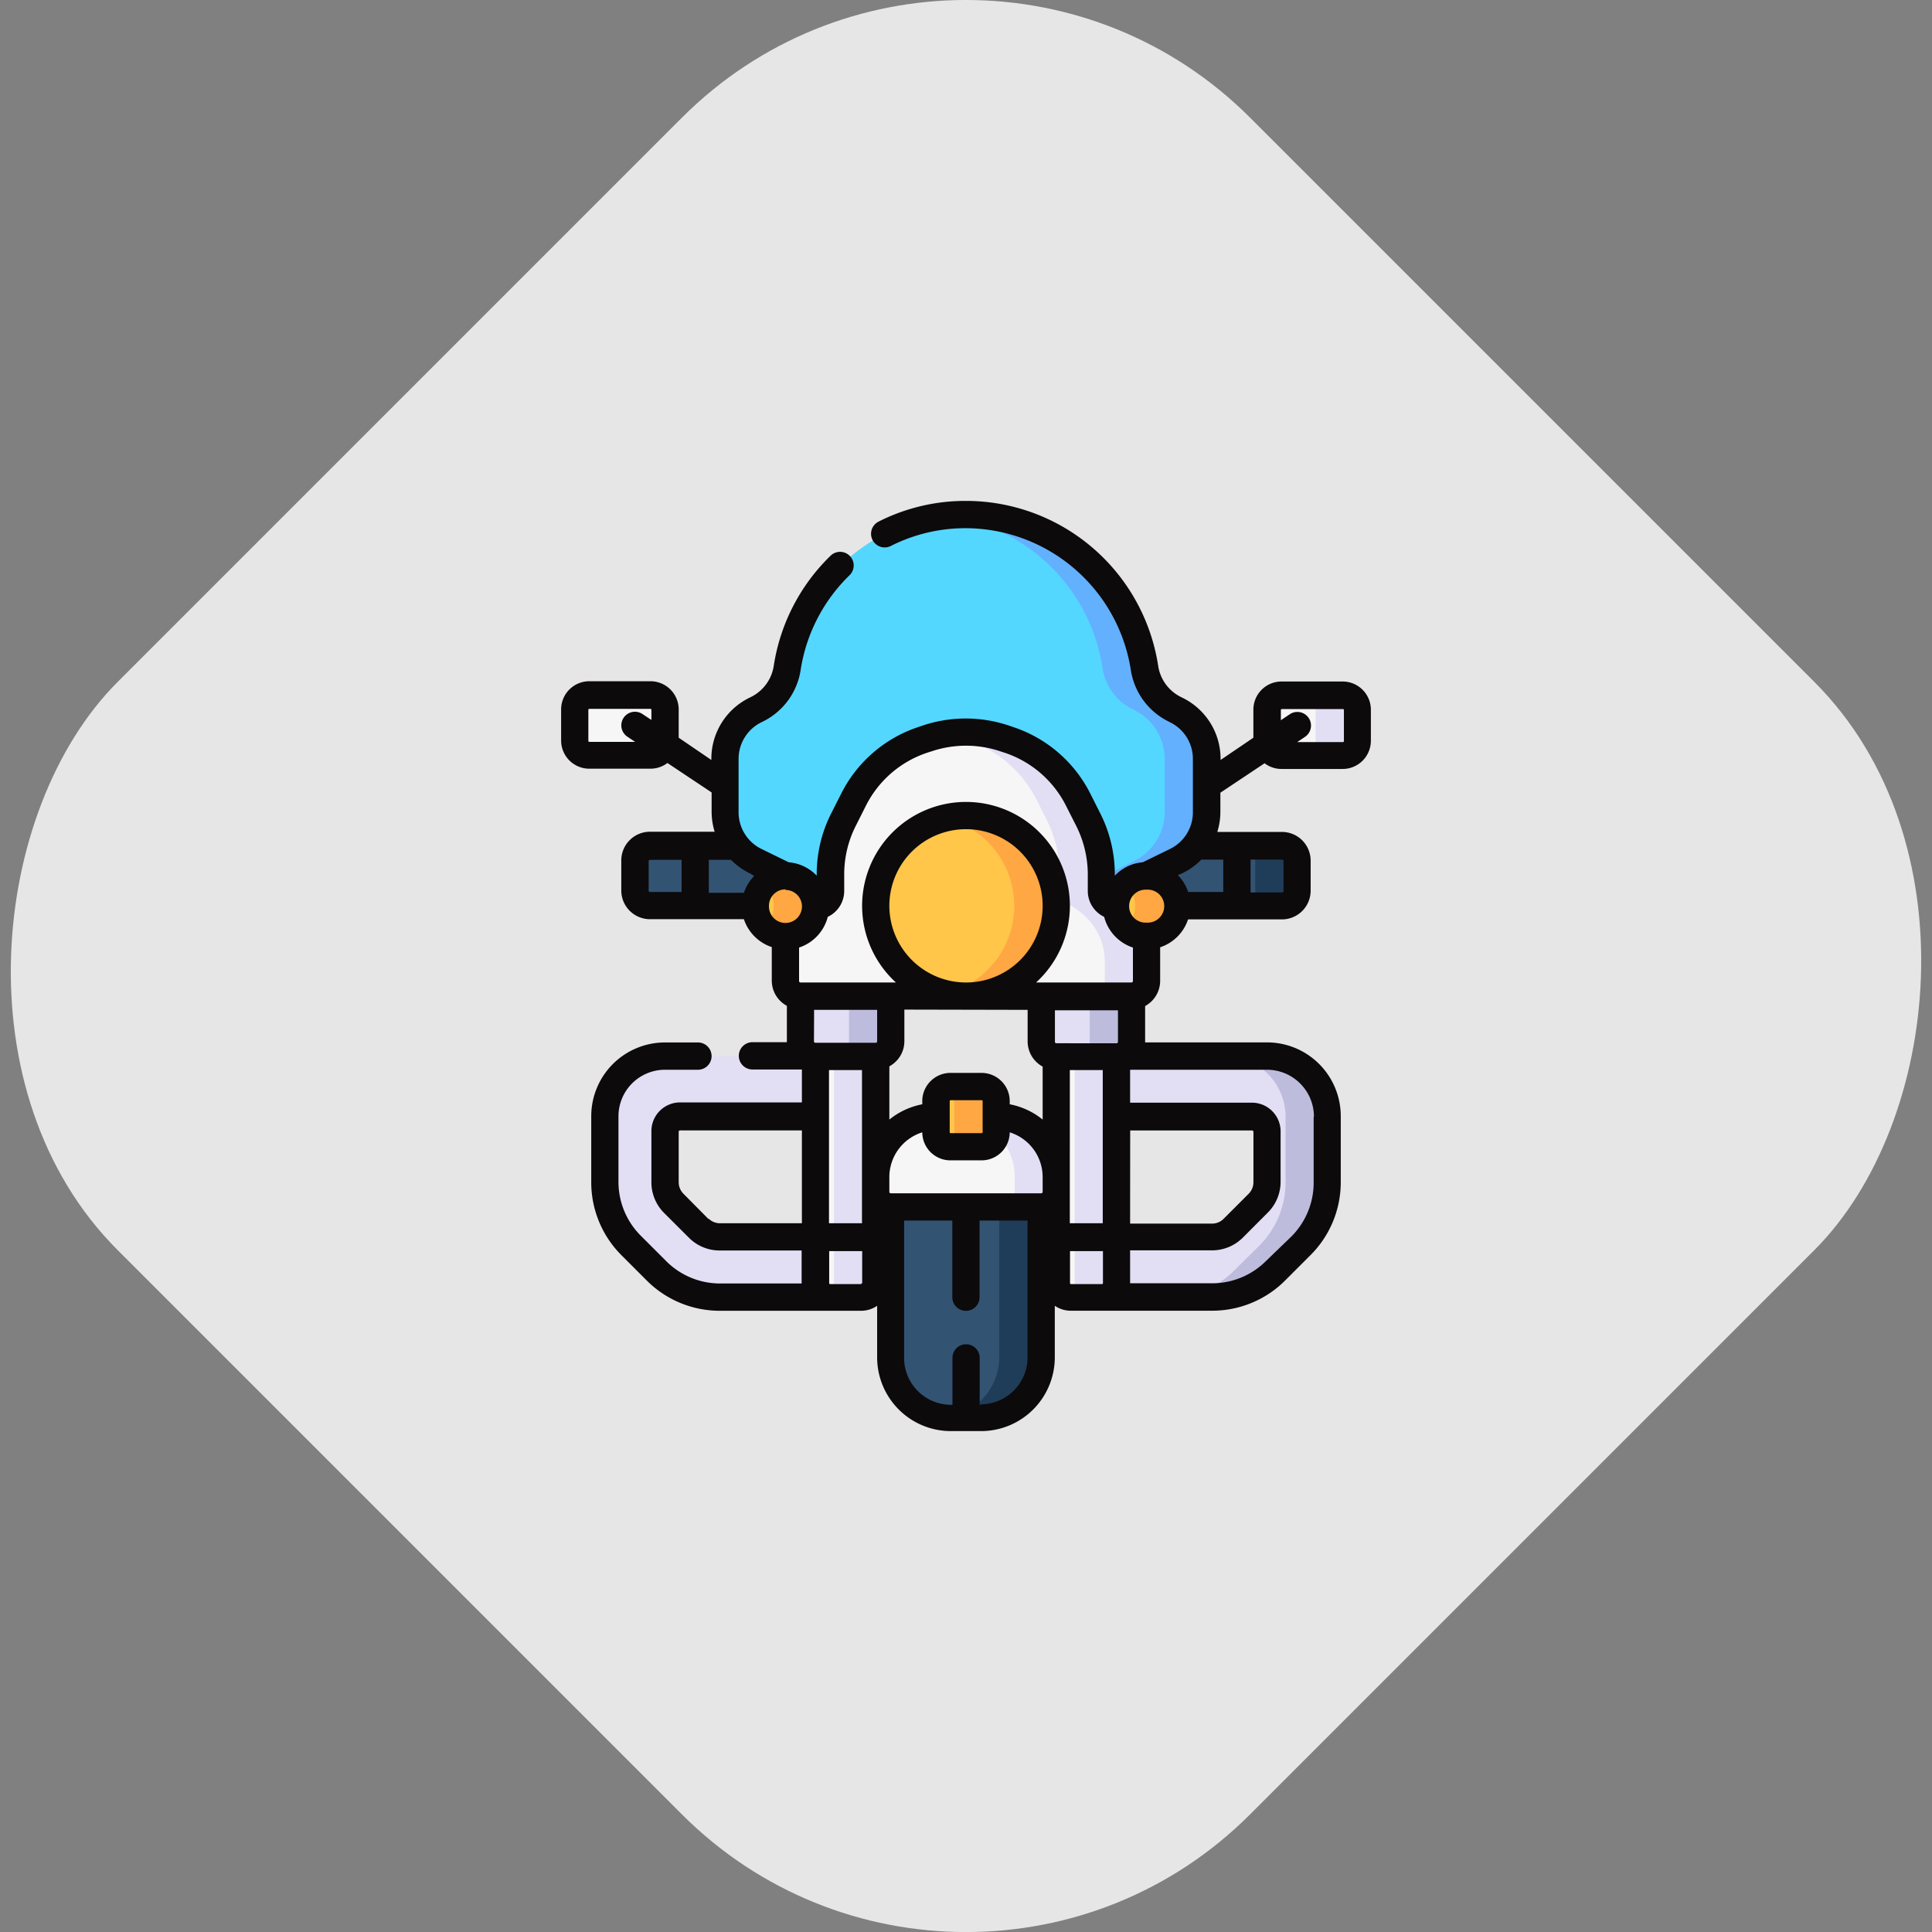 <svg xmlns="http://www.w3.org/2000/svg" viewBox="0 0 288.08 288.08"><rect x="0" y="0" width="288.08" height="288.08" fill="#808080" stroke="none"/><defs><style>.cls-1{fill:#e6e6e6;}.cls-2{fill:#f6f6f6;}.cls-3{fill:#e2dff4;}.cls-4{fill:#335373;}.cls-5{fill:#1f3c59;}.cls-6{fill:#bebcdd;}.cls-7{fill:#54d7ff;}.cls-8{fill:#63b0ff;}.cls-9{fill:#ffc649;}.cls-10{fill:#ffa742;}.cls-11{fill:#0c0a0b;}</style></defs><g id="Capa_2" data-name="Capa 2"><g id="Capa_1-2" data-name="Capa 1"><rect class="cls-1" x="24.64" y="24.64" width="238.8" height="238.8" rx="59.9" transform="translate(144.04 -59.66) rotate(45)"></rect><path class="cls-2" d="M97,112.63H87.87a2.17,2.17,0,0,1-2.17-2.17v-4.64a2.17,2.17,0,0,1,2.17-2.17H97a2.17,2.17,0,0,1,2.16,2.17v4.64A2.17,2.17,0,0,1,97,112.63Z"></path><path class="cls-2" d="M191.09,112.63h9.13a2.17,2.17,0,0,0,2.16-2.17v-4.64a2.17,2.17,0,0,0-2.16-2.17h-9.13a2.17,2.17,0,0,0-2.17,2.17v4.64A2.17,2.17,0,0,0,191.09,112.63Z"></path><path class="cls-3" d="M200.22,103.65H194a2.17,2.17,0,0,1,2.17,2.17v4.64a2.17,2.17,0,0,1-2.17,2.17h6.23a2.17,2.17,0,0,0,2.16-2.17v-4.64A2.17,2.17,0,0,0,200.22,103.65Z"></path><path class="cls-4" d="M132.82,175.46v26.92a9,9,0,0,0,9,9h4.49a9,9,0,0,0,9-9V175.46Z"></path><path class="cls-5" d="M149,175.46v26.92a9,9,0,0,1-8.1,8.94,8.19,8.19,0,0,0,.87,0h4.49a9,9,0,0,0,9-9V175.46Z"></path><path class="cls-3" d="M107.37,184.43a4.48,4.48,0,0,1-3.17-1.31l-3.72-3.72a4.49,4.49,0,0,1-1.32-3.17v-7.5a2.25,2.25,0,0,1,2.25-2.25h21.31l-1.12-9H99.16a9,9,0,0,0-9,9v9.75a13.49,13.49,0,0,0,3.94,9.52l3.72,3.72a13.47,13.47,0,0,0,9.52,3.94h18.72l-1.12-9Z"></path><path class="cls-2" d="M128.41,193.41h-4.64a2.17,2.17,0,0,1-2.17-2.17V155.78h9v35.46A2.17,2.17,0,0,1,128.41,193.41Z"></path><path class="cls-3" d="M124.35,155.78v35.46a2.17,2.17,0,0,1-1.37,2,2.26,2.26,0,0,0,.79.15h4.64a2.17,2.17,0,0,0,2.17-2.17V155.78Z"></path><path class="cls-3" d="M132.82,147.38v7.88a2.24,2.24,0,0,1-2.24,2.25h-9a2.24,2.24,0,0,1-2.24-2.25v-7.88Z"></path><path class="cls-6" d="M126.59,147.38v7.88a2.24,2.24,0,0,1-2.24,2.25h6.23a2.24,2.24,0,0,0,2.24-2.25v-7.88Z"></path><path class="cls-3" d="M188.92,157.51H166.48l-1.12,9h21.32a2.24,2.24,0,0,1,2.24,2.25v7.5a4.48,4.48,0,0,1-1.31,3.17l-3.72,3.72a4.48,4.48,0,0,1-3.17,1.31h-17.6l-1.13,9h18.73a13.45,13.45,0,0,0,9.51-3.94l3.72-3.72a13.46,13.46,0,0,0,4-9.52v-9.75a9,9,0,0,0-9-9Z"></path><path class="cls-6" d="M188.92,157.51h-6.23a9,9,0,0,1,9,9v9.75a13.46,13.46,0,0,1-3.95,9.52L184,189.47a13.46,13.46,0,0,1-9.52,3.94h6.24a13.49,13.49,0,0,0,9.52-3.94l3.71-3.72a13.46,13.46,0,0,0,4-9.52v-9.75A9,9,0,0,0,188.92,157.51Z"></path><path class="cls-2" d="M164.31,193.41h-4.64a2.17,2.17,0,0,1-2.16-2.17V155.78h9v35.46A2.17,2.17,0,0,1,164.31,193.41Z"></path><path class="cls-3" d="M160.25,155.78v35.46a2.17,2.17,0,0,1-1.37,2,2.26,2.26,0,0,0,.79.15h4.64a2.17,2.17,0,0,0,2.17-2.17V155.78Z"></path><path class="cls-3" d="M168.73,147.38v7.88a2.25,2.25,0,0,1-2.25,2.25h-9a2.25,2.25,0,0,1-2.25-2.25v-7.88Z"></path><path class="cls-6" d="M162.49,147.38v7.88a2.24,2.24,0,0,1-2.24,2.25h6.23a2.25,2.25,0,0,0,2.25-2.25v-7.88Z"></path><path class="cls-4" d="M179.1,126.09h12.06a2.25,2.25,0,0,1,2.25,2.24v4.49a2.25,2.25,0,0,1-2.25,2.25H96.92a2.24,2.24,0,0,1-2.24-2.25v-4.49a2.24,2.24,0,0,1,2.24-2.24H179.1Z"></path><path class="cls-7" d="M116.66,130.35l-4-2a8.14,8.14,0,0,1-4.5-7.28v-7.89a8.14,8.14,0,0,1,4.5-7.28l.36-.18a8.26,8.26,0,0,0,4.43-6.16,26.93,26.93,0,0,1,53.23,0,8.24,8.24,0,0,0,4.42,6.16l.36.18a8.15,8.15,0,0,1,4.51,7.28v7.89a8.15,8.15,0,0,1-4.51,7.28l-4,2a2.2,2.2,0,0,1-1,.23H117.63A2.16,2.16,0,0,1,116.66,130.35Z"></path><path class="cls-8" d="M175.44,105.89l-.36-.18a8.24,8.24,0,0,1-4.42-6.16A27,27,0,0,0,144,76.72a26.63,26.63,0,0,0-3.11.19,26.94,26.94,0,0,1,23.51,22.71,8.16,8.16,0,0,0,4.41,6.09l.36.18a8.14,8.14,0,0,1,4.5,7.28v7.89a8.14,8.14,0,0,1-4.5,7.28l-4.47,2.24h5.78a1.9,1.9,0,0,0,.85-.2l4.07-2a8.15,8.15,0,0,0,4.51-7.28v-7.89a8.15,8.15,0,0,0-4.51-7.28Z"></path><path class="cls-2" d="M166.48,135.07a2.24,2.24,0,0,1-2.24-2.25v-2.49a17.9,17.9,0,0,0-1.9-8l-1.51-3a17.92,17.92,0,0,0-10.38-9l-.73-.25a17.92,17.92,0,0,0-11.35,0l-.74.25a18,18,0,0,0-10.38,9l-1.51,3a18,18,0,0,0-1.89,8v2.49a2.25,2.25,0,0,1-2.25,2.25l-4.48,4.48v6.74a2.24,2.24,0,0,0,2.24,2.24h49.37a2.24,2.24,0,0,0,2.24-2.24v-6.74Z"></path><path class="cls-3" d="M166.48,135.07a2.24,2.24,0,0,1-2.24-2.25v-2.49a17.9,17.9,0,0,0-1.9-8l-1.51-3a17.92,17.92,0,0,0-10.38-9l-.73-.25a17.87,17.87,0,0,0-8.79-.64,17.75,17.75,0,0,1,2.56.64l.73.25a17.92,17.92,0,0,1,10.38,9l1.51,3a17.9,17.9,0,0,1,1.9,8v2.49a2.26,2.26,0,0,0,1.21,2,10.23,10.23,0,0,1,2.62,1.84l.17.17a9.28,9.28,0,0,1,2.73,6.58v2.88a2.24,2.24,0,0,1-2.24,2.24h6.23a2.24,2.24,0,0,0,2.24-2.24v-6.74Z"></path><circle class="cls-9" cx="117.12" cy="135.07" r="4.49"></circle><circle class="cls-9" cx="170.97" cy="135.07" r="4.49"></circle><circle class="cls-9" cx="144.04" cy="135.07" r="13.46"></circle><path class="cls-2" d="M148.53,166.48a9,9,0,0,1,9,9v2.24a2.25,2.25,0,0,1-2.25,2.25H132.82a2.24,2.24,0,0,1-2.24-2.25v-2.24a9,9,0,0,1,9-9Z"></path><path class="cls-10" d="M144,121.6a13.3,13.3,0,0,0-3.11.37,13.46,13.46,0,0,1,0,26.19,13.3,13.3,0,0,0,3.11.37,13.47,13.47,0,1,0,0-26.93Z"></path><path class="cls-10" d="M171,130.58a4.49,4.49,0,0,0-3.12,1.26,4.46,4.46,0,0,1,0,6.45,4.49,4.49,0,1,0,3.12-7.71Z"></path><path class="cls-10" d="M117.12,130.58a4.47,4.47,0,0,0-3.12,1.26,4.48,4.48,0,0,1,0,6.45,4.48,4.48,0,1,0,3.12-7.71Z"></path><path class="cls-5" d="M191.16,126.09h-6.23a2.25,2.25,0,0,1,2.25,2.24v4.49a2.25,2.25,0,0,1-2.25,2.25h6.23a2.25,2.25,0,0,0,2.25-2.25v-4.49A2.25,2.25,0,0,0,191.16,126.09Z"></path><path class="cls-3" d="M148.53,166.48H142.3a9,9,0,0,1,9,9v2.24A2.25,2.25,0,0,1,149,180h6.23a2.25,2.25,0,0,0,2.25-2.25v-2.24A9,9,0,0,0,148.53,166.48Z"></path><path class="cls-9" d="M146.36,171h-4.64a2.17,2.17,0,0,1-2.17-2.17v-4.64a2.17,2.17,0,0,1,2.17-2.17h4.64a2.17,2.17,0,0,1,2.17,2.17v4.64A2.17,2.17,0,0,1,146.36,171Z"></path><path class="cls-10" d="M146.36,162h-4.64a2.06,2.06,0,0,0-.79.16,2.15,2.15,0,0,1,1.37,2v4.64a2.17,2.17,0,0,1-1.37,2,2.26,2.26,0,0,0,.79.15h4.64a2.17,2.17,0,0,0,2.17-2.17v-4.64A2.17,2.17,0,0,0,146.36,162Z"></path><path class="cls-11" d="M200.22,101.62h-9.13a4.2,4.2,0,0,0-4.2,4.2V110L182,113.32v-.15a10.13,10.13,0,0,0-5.63-9.1l-.36-.18a6.21,6.21,0,0,1-3.32-4.65A29,29,0,0,0,144,74.69a28.62,28.62,0,0,0-13,3.09,2,2,0,1,0,1.83,3.63A24.61,24.61,0,0,1,144,78.76a25,25,0,0,1,24.61,21.1,10.3,10.3,0,0,0,5.53,7.67l.35.18a6.06,6.06,0,0,1,3.38,5.46v3.93h0v4a6.08,6.08,0,0,1-3.38,5.47l-4.09,2a6.48,6.48,0,0,0-4.17,2v-.23a20.09,20.09,0,0,0-2.11-8.94l-1.51-3a19.87,19.87,0,0,0-11.56-10l-.73-.25a20.23,20.23,0,0,0-12.64,0l-.73.25a19.85,19.85,0,0,0-11.55,10l-1.52,3a20.08,20.08,0,0,0-2.1,8.94v.23a6.51,6.51,0,0,0-4.18-2l-4.09-2a6.1,6.1,0,0,1-3.38-5.47v-4h0v-3.92a6.08,6.08,0,0,1,3.38-5.47l.36-.18a10.29,10.29,0,0,0,5.52-7.67,25,25,0,0,1,7.29-14.09,2,2,0,1,0-2.83-2.91,29,29,0,0,0-8.47,16.38,6.22,6.22,0,0,1-3.33,4.65l-.36.18a10.12,10.12,0,0,0-5.62,9.1v.15L101.2,110v-4.22a4.21,4.21,0,0,0-4.2-4.2H87.87a4.2,4.2,0,0,0-4.2,4.2v4.64a4.2,4.2,0,0,0,4.2,4.2H97a4.2,4.2,0,0,0,2.52-.85l6.59,4.39v2.86a10.38,10.38,0,0,0,.45,3H96.92a4.28,4.28,0,0,0-4.28,4.27v4.49a4.28,4.28,0,0,0,4.28,4.28h14a6.57,6.57,0,0,0,4.16,4.16v5a4.28,4.28,0,0,0,2.25,3.76v5.21a1.48,1.48,0,0,0,0,.21H112.2a2,2,0,0,0,0,4.07h7.37v4.91H101.41a4.28,4.28,0,0,0-4.28,4.28v7.5A6.48,6.48,0,0,0,99,180.84l3.72,3.71a6.44,6.44,0,0,0,4.61,1.91h12.2v4.78s0,.09,0,.14H107.37A11.34,11.34,0,0,1,99.29,188l-3.72-3.72a11.35,11.35,0,0,1-3.35-8.08v-9.75a6.94,6.94,0,0,1,6.94-6.94h4.91a2,2,0,1,0,0-4.07H99.16a11,11,0,0,0-11,11v9.75a15.38,15.38,0,0,0,4.53,11l3.72,3.72a15.39,15.39,0,0,0,11,4.54h21a4.25,4.25,0,0,0,2.38-.74v7.68a11,11,0,0,0,11,11h4.49a11,11,0,0,0,11-11V194.7a4.17,4.17,0,0,0,2.38.74h21.05a15.37,15.37,0,0,0,10.95-4.54l3.72-3.72a15.35,15.35,0,0,0,4.54-11v-9.75a11,11,0,0,0-11-11H170.75c0-.07,0-.14,0-.21v-5.21a4.29,4.29,0,0,0,2.24-3.76v-5a6.55,6.55,0,0,0,4.16-4.16h14a4.28,4.28,0,0,0,4.28-4.28v-4.49a4.28,4.28,0,0,0-4.28-4.27h-9.64a10.05,10.05,0,0,0,.46-3V118.2l6.59-4.39a4.16,4.16,0,0,0,2.52.85h9.13a4.21,4.21,0,0,0,4.2-4.2v-4.64a4.21,4.21,0,0,0-4.2-4.2Zm-112.35,9a.14.14,0,0,1-.14-.14v-4.64a.14.14,0,0,1,.14-.14H97a.13.13,0,0,1,.13.14v1.51l-1.33-.88a2,2,0,0,0-2.25,3.38l1.15.77Zm88.48,19.56a10.14,10.14,0,0,0,2.78-2h3.27V133h-5.24a6.42,6.42,0,0,0-1.53-2.51Zm-50.47,2.66v-2.49a16,16,0,0,1,1.68-7.12l1.51-3a15.81,15.81,0,0,1,9.21-8L139,112a16.05,16.05,0,0,1,10.07,0l.73.24a15.82,15.82,0,0,1,9.2,8l1.52,3a16.13,16.13,0,0,1,1.68,7.12v2.49a4.27,4.27,0,0,0,2.44,3.86,6.55,6.55,0,0,0,4.29,4.58v5a.22.22,0,0,1-.21.21H154.49a15.49,15.49,0,1,0-20.9,0H119.36a.21.21,0,0,1-.21-.21v-5a6.53,6.53,0,0,0,4.28-4.58,4.27,4.27,0,0,0,2.45-3.86Zm6.94,45.09a.21.21,0,0,1-.21-.21v-2.24a7,7,0,0,1,4.91-6.64,4.2,4.2,0,0,0,4.2,4.18h4.64a4.2,4.2,0,0,0,4.2-4.18,7,7,0,0,1,4.91,6.64v2.24a.21.21,0,0,1-.21.21Zm-11.43-27.35h9.4v4.7a.21.21,0,0,1-.21.21h-9a.21.21,0,0,1-.21-.21Zm31.84,0v4.7a4.28,4.28,0,0,0,2.24,3.76v7.9a11.06,11.06,0,0,0-4.91-2.28v-.48a4.21,4.21,0,0,0-4.2-4.2h-4.64a4.21,4.21,0,0,0-4.2,4.2v.48a11.11,11.11,0,0,0-4.91,2.28V159a4.26,4.26,0,0,0,2.24-3.76v-4.7Zm-20.62-15.49A11.43,11.43,0,1,1,144,146.5,11.45,11.45,0,0,1,132.61,135.07Zm9,29.09a.13.13,0,0,1,.13-.13h4.64a.13.13,0,0,1,.14.13v4.64a.14.14,0,0,1-.14.14h-4.64a.13.13,0,0,1-.13-.14Zm-18-4.62h4.92V182.4h-4.92Zm35.91,0h4.91V182.4h-4.91Zm9,9h18.17a.22.22,0,0,1,.21.22v7.5a2.45,2.45,0,0,1-.72,1.73l-3.72,3.72a2.4,2.4,0,0,1-1.73.72H168.51Zm-11-13a.21.21,0,0,1-.22-.21v-4.7h9.4v4.7a.21.21,0,0,1-.21.21Zm-45.06-24.95a6.54,6.54,0,0,0-1.53,2.51h-5.24v-4.91H109a10.3,10.3,0,0,0,2.78,2Zm-15.74,2.3v-4.49a.21.21,0,0,1,.21-.21h4.7V133h-4.7A.22.22,0,0,1,96.71,132.82Zm20.4-.21h0a2.46,2.46,0,1,1-2.46,2.46A2.46,2.46,0,0,1,117.12,132.61Zm-11.48,49.07L101.91,178a2.44,2.44,0,0,1-.71-1.73v-7.5a.21.21,0,0,1,.21-.22h18.16V182.4h-12.2a2.43,2.43,0,0,1-1.74-.72Zm22.78,9.7h-4.64a.14.14,0,0,1-.14-.14v-4.78h4.92v4.78A.14.14,0,0,1,128.41,191.38Zm17.88,18h-.22v-7a2,2,0,0,0-4.06,0v7h-.21a7,7,0,0,1-7-7V182H142v11.43a2,2,0,0,0,4.06,0V182h7.16v20.4a7,7,0,0,1-6.94,7Zm13.38-18a.13.13,0,0,1-.13-.14v-4.78h4.91v4.78a.14.14,0,0,1-.14.14Zm36.2-24.9v9.75a11.35,11.35,0,0,1-3.35,8.08L188.8,188a11.35,11.35,0,0,1-8.08,3.35H168.51v-4.91h12.21a6.5,6.5,0,0,0,4.61-1.91l3.71-3.72a6.48,6.48,0,0,0,1.91-4.61v-7.5a4.28,4.28,0,0,0-4.27-4.28H168.51v-4.91h20.41a7,7,0,0,1,7,6.94Zm-24.9-29a2.46,2.46,0,1,1,0-4.91h0a2.46,2.46,0,1,1,0,4.91Zm20.41-9.19v4.49a.21.21,0,0,1-.22.21h-4.7v-4.91h4.7A.22.22,0,0,1,191.38,128.33Zm9-17.87a.14.14,0,0,1-.13.14h-6.83l1.15-.77a2,2,0,1,0-2.26-3.38l-1.33.89v-1.52a.14.14,0,0,1,.14-.14h9.13a.13.13,0,0,1,.13.14Z"></path></g></g></svg>